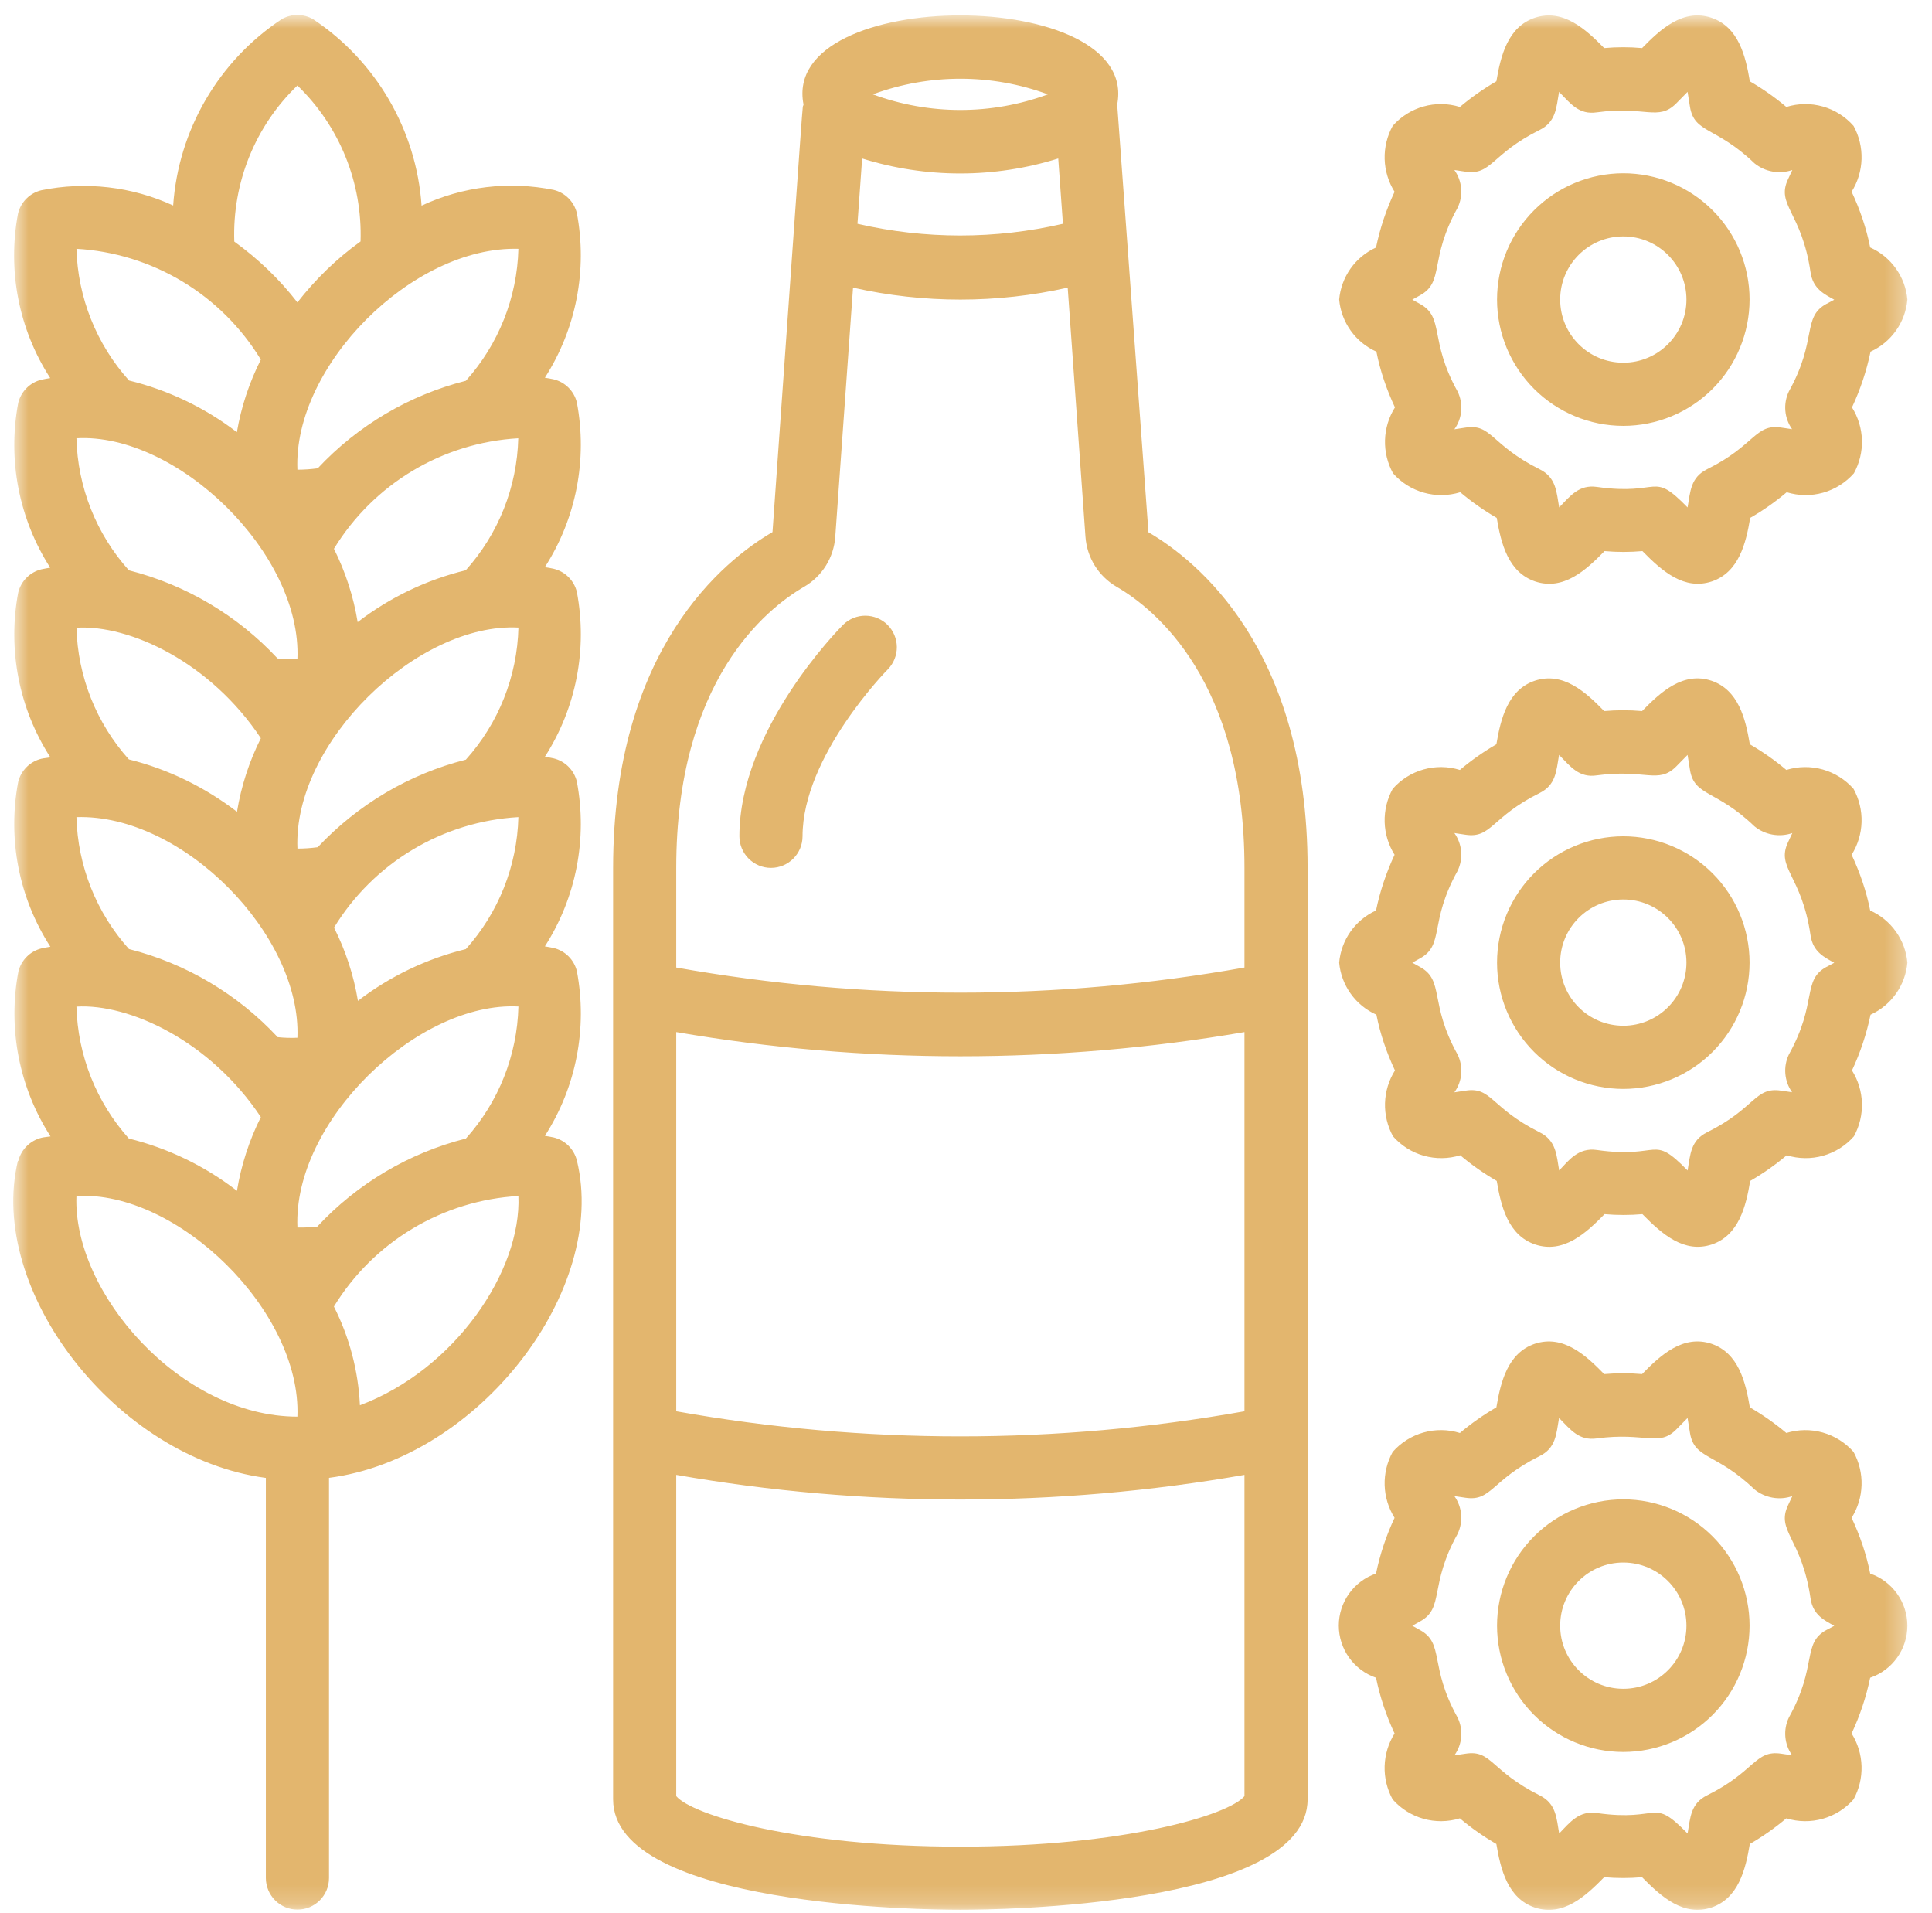 <svg viewBox="0 0 102 101" fill="none" xmlns="http://www.w3.org/2000/svg">
<g clip-path="url(#clip0_134_398)">
<mask id="mask0_134_398" style="mask-type:luminance" maskUnits="userSpaceOnUse" x="0" y="0" width="101" height="101">
<path d="M0.702 0.812H100.702V100.812H0.702V0.812Z" fill="white"/>
</mask>
<g mask="url(#mask0_134_398)">
<path d="M40.784 28.087C38.254 29.559 32.369 34.233 32.369 45.812V94.98C32.369 100.647 48.826 100.813 50.702 100.813C52.578 100.813 69.035 100.646 69.035 94.98V45.812C69.035 34.233 63.15 29.559 60.632 28.096L58.982 5.516C60.207 -0.749 41.182 -0.762 42.422 5.516C42.33 6.008 42.584 2.711 40.784 28.087ZM56.117 11.812C52.548 12.637 48.839 12.637 45.27 11.812L45.517 8.366C48.887 9.42 52.5 9.42 55.87 8.366L56.117 11.812ZM65.702 74.496C55.78 76.263 45.624 76.263 35.702 74.496V54.48C45.63 56.182 55.775 56.182 65.702 54.48V74.496ZM50.702 97.478C42.05 97.478 36.535 95.811 35.702 94.811V77.853C45.627 79.589 55.778 79.589 65.702 77.853V94.812C64.869 95.812 59.354 97.478 50.702 97.478ZM65.702 45.812V51.072C55.78 52.841 45.624 52.841 35.702 51.072V45.812C35.702 35.962 40.427 32.145 42.46 30.97C42.927 30.697 43.32 30.314 43.606 29.855C43.891 29.396 44.06 28.874 44.098 28.334L45.036 15.184C48.767 16.024 52.638 16.024 56.369 15.184L57.307 28.334C57.345 28.874 57.514 29.396 57.799 29.855C58.085 30.314 58.478 30.697 58.945 30.97C60.977 32.145 65.702 35.962 65.702 45.812ZM55.324 4.98C52.344 6.08 49.062 6.08 46.081 4.98C49.061 3.88 52.343 3.88 55.324 4.98ZM44.524 32.968C44.299 33.193 39.036 38.52 39.036 44.145C39.037 44.587 39.213 45.011 39.525 45.323C39.838 45.636 40.261 45.812 40.703 45.812C41.623 45.812 42.37 45.066 42.37 44.145C42.37 39.907 46.838 35.367 46.883 35.322C47.185 35.008 47.353 34.587 47.349 34.15C47.344 33.713 47.169 33.296 46.861 32.986C46.552 32.678 46.134 32.504 45.697 32.5C45.261 32.496 44.84 32.664 44.525 32.967L44.524 32.968ZM85.702 9.146C83.934 9.147 82.239 9.849 80.989 11.1C79.739 12.35 79.037 14.045 79.036 15.812C79.037 17.581 79.74 19.276 80.99 20.526C82.24 21.776 83.935 22.479 85.703 22.48C87.471 22.479 89.166 21.776 90.416 20.526C91.666 19.276 92.368 17.58 92.369 15.812C92.369 14.044 91.667 12.348 90.416 11.098C89.166 9.848 87.47 9.146 85.702 9.146ZM85.702 19.145C83.862 19.145 82.369 17.654 82.369 15.812C82.369 13.972 83.861 12.479 85.702 12.479C87.543 12.479 89.036 13.973 89.036 15.812C89.036 17.652 87.543 19.145 85.702 19.145ZM98.737 13.062C98.537 12.046 98.197 11.059 97.757 10.12C98.082 9.603 98.263 9.008 98.281 8.397C98.299 7.786 98.153 7.181 97.859 6.646C97.427 6.154 96.862 5.799 96.233 5.621C95.603 5.444 94.936 5.452 94.311 5.646C93.709 5.138 93.064 4.685 92.383 4.291C92.156 2.936 91.78 1.423 90.36 0.938C88.86 0.438 87.672 1.536 86.693 2.538C86.028 2.478 85.358 2.478 84.693 2.538C83.72 1.546 82.526 0.44 81.026 0.938C79.606 1.421 79.229 2.938 79.001 4.291C78.321 4.686 77.676 5.139 77.074 5.646C75.798 5.25 74.409 5.642 73.527 6.646C73.232 7.181 73.086 7.787 73.103 8.398C73.121 9.01 73.302 9.605 73.627 10.123C73.187 11.063 72.857 12.05 72.647 13.066C72.109 13.31 71.645 13.694 71.303 14.176C70.962 14.659 70.754 15.223 70.702 15.812C70.755 16.404 70.966 16.971 71.311 17.454C71.656 17.938 72.124 18.32 72.667 18.562C72.867 19.578 73.207 20.566 73.647 21.505C73.321 22.023 73.14 22.618 73.122 23.23C73.104 23.841 73.25 24.446 73.545 24.983C74.428 25.985 75.817 26.377 77.093 25.983C77.694 26.49 78.339 26.943 79.02 27.337C79.248 28.695 79.625 30.207 81.045 30.691C82.545 31.191 83.733 30.093 84.712 29.09C85.377 29.149 86.047 29.149 86.712 29.09C87.769 30.169 88.924 31.171 90.379 30.691C91.799 30.207 92.176 28.691 92.402 27.337C93.084 26.944 93.729 26.491 94.33 25.983C94.955 26.176 95.622 26.184 96.252 26.007C96.881 25.829 97.446 25.474 97.878 24.983C98.173 24.446 98.319 23.841 98.301 23.23C98.283 22.618 98.102 22.023 97.776 21.505C98.216 20.564 98.546 19.578 98.756 18.562C99.295 18.318 99.759 17.934 100.101 17.451C100.443 16.968 100.65 16.402 100.702 15.812C100.649 15.221 100.438 14.654 100.093 14.171C99.748 13.687 99.28 13.305 98.737 13.062ZM96.435 16.035C95.123 16.748 95.968 17.921 94.447 20.655C94.135 21.302 94.199 22.069 94.614 22.655L94.036 22.57C92.658 22.358 92.661 23.515 90.129 24.767C89.252 25.204 89.244 25.934 89.096 26.785C87.178 24.822 87.719 26.186 84.316 25.704C83.366 25.567 82.918 26.163 82.316 26.785C82.174 25.985 82.169 25.207 81.284 24.77C78.684 23.47 78.759 22.352 77.369 22.572L76.784 22.66C76.991 22.373 77.115 22.035 77.145 21.683C77.174 21.33 77.107 20.977 76.951 20.66C75.436 17.938 76.274 16.755 74.963 16.04L74.563 15.816L74.963 15.594C76.275 14.88 75.43 13.709 76.951 10.973C77.105 10.656 77.171 10.303 77.141 9.951C77.112 9.599 76.989 9.261 76.784 8.974L77.371 9.062C78.754 9.267 78.724 8.134 81.279 6.864C82.146 6.436 82.161 5.709 82.311 4.849C82.933 5.486 83.366 6.071 84.311 5.929C86.866 5.582 87.544 6.412 88.498 5.457L89.095 4.849L89.223 5.642C89.455 7.047 90.601 6.672 92.626 8.619C92.902 8.843 93.23 8.993 93.58 9.055C93.93 9.117 94.29 9.089 94.626 8.974L94.403 9.452C93.75 10.825 95.123 11.184 95.588 14.373C95.718 15.265 96.345 15.54 96.84 15.82L96.437 16.038L96.435 16.035ZM85.702 44.145C83.934 44.147 82.239 44.849 80.989 46.099C79.739 47.35 79.037 49.045 79.036 50.812C79.037 52.581 79.74 54.276 80.99 55.526C82.24 56.776 83.935 57.479 85.703 57.48C87.471 57.478 89.166 56.776 90.416 55.526C91.666 54.276 92.368 52.58 92.369 50.812C92.368 49.045 91.666 47.349 90.415 46.099C89.165 44.849 87.47 44.146 85.702 44.145ZM85.702 54.145C83.862 54.145 82.369 52.654 82.369 50.812C82.369 48.971 83.861 47.48 85.702 47.48C87.543 47.48 89.036 48.972 89.036 50.812C89.036 52.653 87.543 54.145 85.702 54.145ZM98.737 48.062C98.537 47.047 98.197 46.059 97.757 45.12C98.083 44.603 98.264 44.007 98.282 43.395C98.3 42.784 98.154 42.179 97.859 41.642C97.427 41.151 96.862 40.796 96.233 40.618C95.603 40.441 94.936 40.449 94.311 40.642C93.709 40.135 93.064 39.682 92.383 39.288C92.156 37.932 91.78 36.42 90.36 35.934C88.86 35.434 87.672 36.532 86.693 37.535C86.028 37.476 85.358 37.476 84.693 37.535C83.72 36.535 82.526 35.438 81.026 35.934C79.606 36.417 79.229 37.934 79.001 39.288C78.321 39.682 77.676 40.136 77.074 40.642C75.798 40.246 74.409 40.639 73.527 41.642C73.232 42.178 73.086 42.784 73.103 43.395C73.121 44.007 73.302 44.602 73.627 45.12C73.187 46.06 72.857 47.047 72.647 48.062C72.108 48.307 71.644 48.691 71.302 49.174C70.961 49.658 70.754 50.223 70.702 50.812C70.755 51.404 70.966 51.971 71.311 52.454C71.656 52.938 72.124 53.32 72.667 53.562C72.867 54.578 73.207 55.566 73.647 56.505C73.321 57.023 73.14 57.618 73.122 58.23C73.104 58.841 73.25 59.446 73.545 59.983C73.977 60.474 74.542 60.83 75.171 61.007C75.801 61.184 76.468 61.176 77.093 60.983C77.694 61.49 78.339 61.943 79.02 62.337C79.248 63.694 79.625 65.207 81.045 65.691C82.545 66.191 83.733 65.093 84.712 64.091C85.377 64.149 86.047 64.149 86.712 64.091C87.769 65.168 88.924 66.171 90.379 65.691C91.799 65.207 92.176 63.691 92.402 62.337C93.084 61.944 93.729 61.49 94.33 60.983C94.955 61.176 95.622 61.184 96.252 61.007C96.881 60.83 97.446 60.474 97.878 59.983C98.173 59.446 98.319 58.841 98.301 58.23C98.283 57.618 98.102 57.023 97.776 56.505C98.216 55.565 98.546 54.578 98.756 53.562C99.295 53.318 99.759 52.934 100.101 52.451C100.443 51.968 100.65 51.402 100.702 50.812C100.649 50.221 100.438 49.654 100.093 49.171C99.748 48.687 99.28 48.305 98.737 48.062ZM96.435 51.035C95.123 51.748 95.968 52.92 94.447 55.656C94.135 56.303 94.199 57.069 94.614 57.656L94.036 57.571C92.638 57.358 92.689 58.502 90.129 59.767C89.252 60.205 89.244 60.934 89.096 61.785C87.178 59.822 87.719 61.187 84.316 60.705C83.316 60.554 82.804 61.278 82.316 61.785C82.174 60.984 82.169 60.208 81.284 59.77C78.684 58.469 78.759 57.352 77.369 57.572L76.784 57.66C76.991 57.373 77.115 57.035 77.145 56.683C77.174 56.33 77.107 55.977 76.951 55.66C75.436 52.938 76.274 51.755 74.963 51.039L74.563 50.816L74.963 50.593C76.275 49.88 75.43 48.709 76.951 45.974C77.105 45.656 77.171 45.303 77.141 44.951C77.112 44.599 76.989 44.261 76.784 43.974L77.371 44.062C78.754 44.267 78.724 43.133 81.279 41.864C82.146 41.435 82.161 40.709 82.311 39.849C82.931 40.483 83.373 41.072 84.311 40.928C86.866 40.581 87.544 41.411 88.498 40.456L89.095 39.849L89.223 40.642C89.455 42.047 90.601 41.672 92.626 43.618C92.902 43.843 93.23 43.993 93.58 44.055C93.93 44.117 94.29 44.089 94.626 43.974L94.403 44.452C93.75 45.825 95.123 46.184 95.588 49.373C95.718 50.266 96.345 50.541 96.84 50.821L96.437 51.038L96.435 51.035ZM85.702 79.145C83.934 79.147 82.239 79.849 80.989 81.1C79.739 82.35 79.037 84.045 79.036 85.812C79.037 87.581 79.74 89.276 80.99 90.526C82.24 91.776 83.935 92.479 85.703 92.48C87.471 92.478 89.166 91.776 90.416 90.526C91.666 89.275 92.368 87.58 92.369 85.812C92.368 84.045 91.666 82.349 90.415 81.099C89.165 79.849 87.47 79.146 85.702 79.145ZM85.702 89.145C83.862 89.145 82.369 87.653 82.369 85.812C82.369 83.972 83.861 82.48 85.702 82.48C87.543 82.48 89.036 83.972 89.036 85.812C89.036 87.653 87.543 89.145 85.702 89.145ZM98.737 83.062C98.537 82.046 98.197 81.059 97.757 80.121C98.083 79.603 98.264 79.007 98.282 78.395C98.3 77.784 98.154 77.179 97.859 76.642C97.427 76.151 96.862 75.796 96.233 75.618C95.603 75.441 94.936 75.449 94.311 75.642C93.709 75.136 93.064 74.682 92.383 74.287C92.156 72.933 91.78 71.421 90.36 70.934C88.86 70.434 87.672 71.532 86.693 72.534C86.028 72.476 85.358 72.476 84.693 72.534C83.72 71.534 82.526 70.436 81.026 70.934C79.606 71.418 79.229 72.934 79.001 74.287C78.321 74.683 77.676 75.136 77.074 75.642C75.798 75.246 74.409 75.638 73.527 76.642C73.232 77.178 73.086 77.784 73.103 78.395C73.121 79.007 73.302 79.602 73.627 80.121C73.186 81.059 72.857 82.047 72.647 83.062C71.472 83.465 70.682 84.57 70.682 85.812C70.684 86.418 70.874 87.008 71.226 87.501C71.578 87.993 72.075 88.365 72.647 88.562C72.857 89.578 73.186 90.566 73.627 91.504C73.301 92.022 73.12 92.618 73.102 93.23C73.084 93.841 73.23 94.446 73.525 94.983C74.408 95.984 75.797 96.376 77.073 95.983C77.674 96.49 78.319 96.943 79 97.338C79.228 98.695 79.605 100.208 81.025 100.691C82.525 101.191 83.713 100.093 84.692 99.091C85.357 99.149 86.027 99.149 86.692 99.091C87.749 100.169 88.904 101.171 90.359 100.691C91.779 100.208 92.156 98.691 92.382 97.338C93.064 96.944 93.709 96.49 94.31 95.983C95.586 96.376 96.975 95.986 97.858 94.983C98.153 94.446 98.299 93.841 98.281 93.23C98.263 92.618 98.082 92.022 97.756 91.504C98.196 90.564 98.526 89.579 98.736 88.562C99.912 88.16 100.701 87.055 100.701 85.812C100.701 84.57 99.901 83.465 98.736 83.062H98.737ZM96.435 86.035C95.123 86.749 95.968 87.921 94.447 90.656C94.135 91.302 94.199 92.069 94.614 92.656L94.036 92.57C92.651 92.365 92.663 93.513 90.129 94.767C89.252 95.204 89.244 95.934 89.096 96.784C87.178 94.822 87.719 96.186 84.316 95.704C83.374 95.559 82.896 96.183 82.316 96.784C82.174 95.984 82.169 95.207 81.284 94.769C78.684 93.469 78.759 92.352 77.369 92.572L76.784 92.659C76.991 92.373 77.115 92.035 77.145 91.683C77.174 91.33 77.107 90.977 76.951 90.659C75.436 87.938 76.274 86.754 74.963 86.04L74.563 85.817L74.963 85.594C76.275 84.88 75.43 83.709 76.951 80.974C77.105 80.656 77.171 80.302 77.141 79.951C77.112 79.599 76.989 79.261 76.784 78.974L77.371 79.061C78.754 79.266 78.724 78.133 81.279 76.864C82.146 76.436 82.161 75.709 82.311 74.849C82.934 75.487 83.369 76.064 84.311 75.928C86.861 75.584 87.563 76.397 88.498 75.457L89.095 74.849L89.223 75.641C89.455 77.046 90.601 76.671 92.626 78.618C92.902 78.843 93.23 78.993 93.58 79.055C93.93 79.118 94.29 79.089 94.626 78.974L94.403 79.451C93.75 80.825 95.123 81.183 95.588 84.374C95.718 85.266 96.345 85.54 96.84 85.82L96.437 86.037L96.435 86.035ZM0.947 61.27C-0.698 68.111 6.127 76.965 14.036 78.013V99.135C14.037 99.577 14.213 100.001 14.525 100.313C14.838 100.626 15.261 100.802 15.703 100.803C16.623 100.803 17.37 100.057 17.37 99.135V78.01C25.302 76.975 32.115 68.082 30.458 61.267C30.386 60.971 30.233 60.7 30.018 60.484C29.802 60.268 29.531 60.115 29.235 60.042C29.082 60.005 28.923 59.986 28.768 59.958C30.421 57.383 31.025 54.272 30.456 51.266C30.309 50.661 29.838 50.191 29.234 50.042C29.081 50.005 28.921 49.986 28.766 49.956C30.42 47.378 31.024 44.265 30.454 41.255C30.307 40.651 29.836 40.181 29.232 40.032C29.08 39.995 28.932 39.975 28.767 39.946C30.421 37.368 31.025 34.255 30.455 31.245C30.308 30.642 29.837 30.171 29.233 30.023C29.08 29.985 28.921 29.965 28.765 29.938C30.42 27.363 31.024 24.252 30.455 21.245C30.308 20.642 29.837 20.171 29.233 20.023C29.08 19.985 28.921 19.965 28.766 19.938C30.419 17.363 31.023 14.252 30.454 11.245C30.306 10.642 29.834 10.169 29.229 10.023C26.876 9.546 24.432 9.838 22.257 10.855C21.982 6.864 19.857 3.226 16.534 1.014C16.018 0.716 15.384 0.716 14.867 1.014C13.223 2.104 11.852 3.558 10.859 5.263C9.866 6.968 9.279 8.878 9.142 10.847C6.965 9.845 4.525 9.563 2.177 10.043C1.881 10.115 1.61 10.267 1.394 10.483C1.178 10.698 1.025 10.969 0.952 11.265C0.381 14.274 0.99 17.386 2.652 19.957C2.495 19.985 2.337 20.006 2.184 20.043C1.888 20.116 1.618 20.268 1.402 20.484C1.187 20.699 1.035 20.97 0.962 21.265C0.392 24.271 0.997 27.381 2.65 29.965C2.495 29.995 2.337 30.015 2.183 30.052C1.887 30.125 1.617 30.278 1.401 30.494C1.186 30.709 1.034 30.98 0.961 31.276C0.392 34.287 1 37.402 2.659 39.978C2.502 40.008 2.337 40.016 2.184 40.051C1.888 40.124 1.617 40.276 1.401 40.492C1.185 40.708 1.032 40.978 0.959 41.275C0.389 44.281 0.995 47.391 2.659 49.974C2.502 50.005 2.344 50.025 2.192 50.062C1.896 50.135 1.626 50.287 1.41 50.503C1.195 50.718 1.043 50.989 0.97 51.285C0.4 54.285 1.01 57.41 2.667 59.986C2.512 60.014 2.349 60.02 2.197 60.056C1.597 60.203 1.112 60.678 0.965 61.288L0.947 61.27ZM4.035 63.135C9.337 62.812 15.917 69.189 15.702 74.779C9.535 74.779 3.834 68.234 4.035 63.135ZM4.035 53.135C6.818 52.968 11.1 54.941 13.772 58.968C13.157 60.194 12.732 61.506 12.51 62.859C10.821 61.551 8.877 60.611 6.802 60.099C5.084 58.178 4.103 55.709 4.035 53.133V53.135ZM4.035 33.135C6.848 32.968 11.112 34.958 13.772 38.968C13.158 40.191 12.733 41.5 12.512 42.85C10.812 41.55 8.878 40.6 6.804 40.087C5.084 38.172 4.104 35.708 4.036 33.133V33.135H4.035ZM15.692 34.803C15.345 34.809 14.997 34.794 14.652 34.755C12.537 32.484 9.813 30.869 6.805 30.105C5.081 28.186 4.099 25.713 4.035 23.134C9.333 22.834 15.943 29.194 15.702 34.795L15.694 34.803H15.692ZM27.362 23.136C27.297 25.713 26.314 28.183 24.59 30.101C22.518 30.605 20.574 31.538 18.883 32.839C18.663 31.493 18.241 30.188 17.63 28.968C19.722 25.543 23.362 23.361 27.37 23.134L27.362 23.136ZM24.597 60.099C21.589 60.862 18.865 62.477 16.75 64.749C16.402 64.787 16.053 64.803 15.703 64.796C15.458 59.194 22.056 52.852 27.37 53.129C27.305 55.709 26.322 58.178 24.597 60.099ZM24.597 50.099C22.528 50.604 20.587 51.535 18.897 52.831C18.675 51.486 18.249 50.182 17.635 48.965C18.665 47.278 20.089 45.867 21.784 44.851C23.479 43.835 25.395 43.245 27.368 43.132C27.302 45.71 26.319 48.18 24.595 50.099H24.597ZM24.597 40.099C21.601 40.858 18.897 42.465 16.774 44.721C16.419 44.769 16.062 44.794 15.704 44.794C15.459 39.193 22.057 32.852 27.371 33.127C27.306 35.708 26.321 38.178 24.598 40.096V40.097L24.597 40.099ZM15.702 54.779C15.354 54.796 15.006 54.785 14.66 54.748C12.544 52.474 9.818 50.859 6.808 50.096C5.085 48.178 4.102 45.709 4.035 43.133C9.652 42.953 15.922 49.362 15.702 54.779ZM19.002 74.18C18.916 72.365 18.449 70.59 17.629 68.969C18.66 67.282 20.085 65.87 21.781 64.853C23.477 63.837 25.395 63.246 27.369 63.133C27.536 67.073 24.036 72.29 19.002 74.18ZM27.369 13.134C27.303 15.711 26.319 18.18 24.597 20.098C21.601 20.858 18.886 22.462 16.775 24.72C16.419 24.768 16.061 24.793 15.702 24.794C15.469 19.323 21.77 12.979 27.369 13.134ZM15.702 4.513C17.929 6.663 19.14 9.653 19.035 12.745C17.779 13.646 16.655 14.741 15.702 15.963C14.754 14.736 13.63 13.664 12.369 12.751C12.262 9.647 13.474 6.653 15.702 4.513ZM13.767 18.989C13.159 20.194 12.734 21.483 12.506 22.812C10.818 21.519 8.879 20.591 6.813 20.085C5.092 18.172 4.106 15.707 4.036 13.133C6.01 13.246 7.927 13.837 9.623 14.855C11.318 15.873 12.74 17.288 13.768 18.977L13.767 18.989Z" fill="#E3B66E"/>
</g>
</g>
<defs>
<clipPath id="clip0_134_398">
<rect width="101" height="100" fill="white" transform="translate(0.202 0.812)"/>
</clipPath>
</defs>
</svg>

